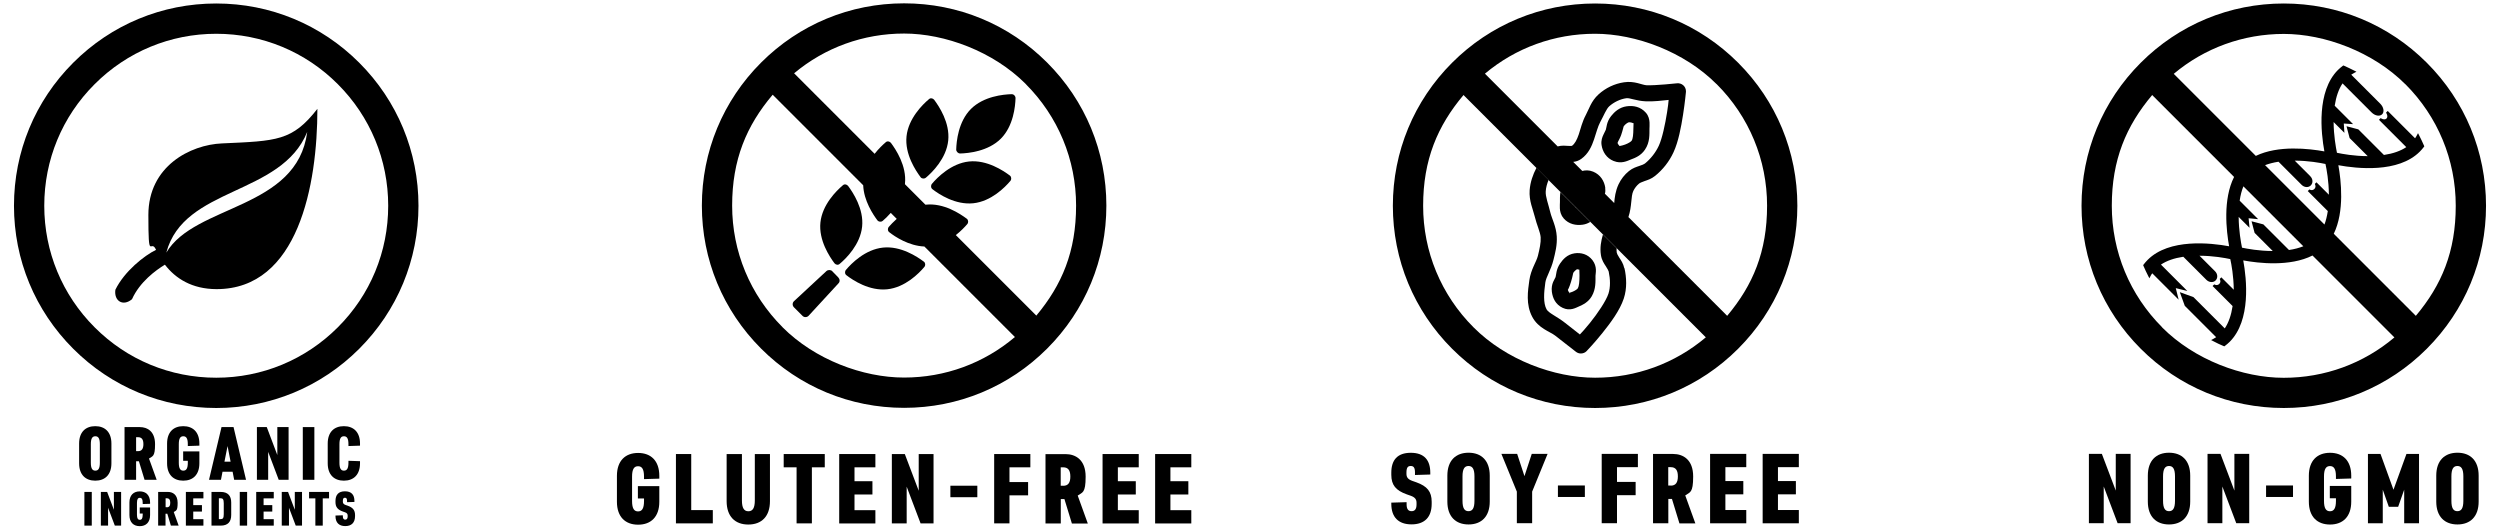<svg viewBox="0 0 3220 682" version="1.1" xmlns="http://www.w3.org/2000/svg" id="Layer_1">
  
  <defs>
    <style>
      .st0 {
        fill-rule: evenodd;
      }
    </style>
  </defs>
  <g>
    <g>
      <path d="M1824.5,647.7c0-4.5-1.9-7.1-7.3-9.1l-5.4-1.9c-14-5-19.8-12-19.8-25.1v-2.8c0-16.1,7.7-25.6,25.1-25.6s25.1,9.6,25.1,25.6v2.4l-19.7.6v-3.1c0-6.6-1.9-8.5-5.5-8.5s-5.5,1.9-5.5,8.5v1.5c0,4.5,1.9,7.1,7.3,9.1l5.4,1.9c14,5,19.8,12,19.8,25.1v2.6c0,17.5-9.4,26.5-26,26.5s-26-9.1-26-26.5v-1.5l19.7-.6v2.9c0,6.3,2.4,8.7,6.4,8.7s6.4-2.4,6.4-8.7v-2Z"></path>
      <path d="M1918.8,646c0,19.4-10.8,29.5-27.3,29.5s-27.3-10.1-27.3-29.5v-33.4c0-19.4,10.8-29.5,27.3-29.5s27.3,10.1,27.3,29.5v33.4ZM1899.1,613.6c0-9.8-2.7-13.4-7.7-13.4s-7.7,3.6-7.7,13.4v31.4c0,9.8,2.7,13.4,7.7,13.4s7.7-3.6,7.7-13.4v-31.4Z"></path>
      <path d="M1973,584.6h20.3l-19.9,48.6v40.7h-19.7v-40.7l-19.9-48.6h20.3l9.4,28.7,9.4-28.7Z"></path>
      <path d="M2006.6,625.3h34.7v14.8h-34.7v-14.8Z"></path>
      <path d="M2063,584.6h46.6v17.1h-26.9v19h24v17.1h-24v36.1h-19.7v-89.3Z"></path>
      <path d="M2153.5,642.6h-4.7v31.4h-19.7v-89.3h25.9c12.8,0,25.8,7.3,25.8,29s-4.2,20-10.2,24.4l13,36h-20.5l-9.6-31.4ZM2151.9,625.5c6.5,0,9.2-4.1,9.2-11.9s-2.7-11.9-9.2-11.9h-3.2v23.7h3.2Z"></path>
      <path d="M2202.6,584.6h46.6v17.1h-26.9v17.9h23.1v17.1h-23.1v20.2h26.9v17.1h-46.6v-89.3Z"></path>
      <path d="M2270.3,584.6h46.6v17.1h-26.9v17.9h23.1v17.1h-23.1v20.2h26.9v17.1h-46.6v-89.3Z"></path>
    </g>
    <g>
      <path d="M2238.7,80.8c-49.2-49.2-114.6-76.3-184.2-76.3s-135,27.1-184.2,76.3c-49.2,49.2-76.3,114.6-76.3,184.2s27.1,135,76.3,184.2c49.2,49.2,114.6,76.3,184.2,76.3s135-27.1,184.2-76.3c49.2-49.2,76.3-114.6,76.3-184.2s-27.1-135-76.3-184.2ZM2211.1,108.4c41.8,41.8,64.9,97.5,64.9,156.6s-18.1,102.1-51.4,141.8l-127.2-127.2c4.7-14.2,3-26.6,6.3-33.6,1.7-3.6,4.4-7.1,7.5-9.6,1.1-.9,3.5-1.9,7.1-3.2,3.7-1.3,8.6-2.7,13.4-6.6,10.1-8.1,18.4-18.7,23.8-30.5,6.3-13.6,9.8-32.4,12.3-48.5,2.5-16,3.7-29.2,3.7-29.2,0-.3,0-.7,0-1h0c0-2.9-1.3-5.7-3.5-7.6-2.2-1.9-5.1-2.8-8-2.5,0,0-27.7,3-39.2,2.5-5.7-.2-15.4-5.9-29.1-3.8-12.2,1.8-23.7,7.3-32.8,15.6-9.5,8.6-12.5,19.4-16.2,26.2-4.8,8.9-6.8,17.9-9.2,25.2-2.5,7.3-5.1,12.2-8.9,14.9.3-.2-.9.3-4.9,0-3.2-.2-7.9-.8-13.4.7l-93.7-93.7c39.7-33.3,89.4-51.4,141.8-51.4s114.8,23,156.6,64.9ZM2067.6,241.8h0c-1.3-8.6-6.2-16.8-15.6-20.7-5.4-2.2-10.1-1.9-14-.9l-11.7-11.7c3.3-.3,6.8-1.3,10.3-3.8,9.4-6.7,13.6-16.5,16.5-25.1,2.9-8.6,4.9-16.6,7.8-22h0c5-9.2,7.9-17.1,11.8-20.7,5.9-5.3,14.1-9.3,22-10.4,4.4-.7,12.6,3.5,25.1,4,10.9.4,20.5-.9,29.4-1.8-.5,5.1-.6,7.1-2,15.9-2.4,15.3-6.3,33.7-10.6,43-4,8.7-10.4,16.9-17.9,23-1.1.9-3.5,1.9-7.2,3.1-3.7,1.3-8.6,2.7-13.4,6.6-5.7,4.6-10.3,10.5-13.4,17.1-4.1,8.8-5,17.1-5.6,24.1l-12-12c.3-1.1.6-2.2.6-3.6h0c0-1.3,0-2.6-.2-4.1ZM1897.9,421.6c-41.8-41.8-64.9-97.5-64.9-156.6s18.4-102.7,52-142.6l312.1,312.1c-39.9,33.7-89.8,52-142.6,52s-114.8-23-156.6-64.9Z" class="st0"></path>
      <path d="M2078.5,207.4c9.8,4,17.6-.2,21.9-1.9,5.7-2.1,13.1-5,18.3-12.7,6.6-9.7,5.7-20.1,5.8-27.1,0-1.7.3-4.5.1-8-.2-3.6-1.1-8.5-4.8-12.6-6.8-7.7-16-9.4-24.6-8.2-9.5,1.3-15.8,7.2-20.1,12.6-6,7.6-5.8,14.9-6.8,17.6-.3.9-1.6,3.1-3,6.2-1.5,3.1-3.4,7.7-2.5,13.5,1.3,8.6,6.2,16.8,15.6,20.6ZM2083.5,183.9c0-.1.2-.6.6-1.6.8-1.7,2.5-4.4,3.9-8.3,2.4-7,3-11,3.5-11.6,2.2-2.8,5.4-4.8,6.6-4.9,1.8-.2,4.9.8,5.9,1.3,0-.7-.1-.4.3.1,0,0,0,0,0,0h0s0,0,0,0c0,0-.2,0-.3-.1,0,.1,0,.2,0,.4,0,1.2-.1,3.5-.2,6.4-.1,7.6-.6,13.3-2.3,15.7h0c-.7,1-4,3.3-8.4,4.9-4.3,1.6-7.2,1.7-7,2-.6-.5-2.4-2.8-2.8-4.3,0,.1,0,0,0-.3,0,0,0,.2,0,.3Z" class="st0"></path>
      <path d="M2092.1,345.5c-1.3-6.2-4.4-10.5-6.5-13.7-2.1-3.2-3-5.3-3.2-6.3h0c-.3-1.8-.3-3.8-.2-5.9l-17.6-17.6c-2.4,8.1-4.1,17.1-2.6,26.6,1,6.5,4.1,11,6.3,14.3,2.2,3.4,3.4,5.7,3.7,6.8h0c2.1,9.8,2.4,20.2-.3,28.5-3.1,9.4-13.9,25.4-23.9,37.8-6.8,8.4-9.5,11.1-12.9,14.8-5.7-4.5-12.7-9.9-19-14.9-11.1-8.7-21.3-12.6-24-17.6-4.3-8.1-3.4-21.1-1.5-34.5,1-7.2,7.3-16.1,10.5-29.2,2.2-8.8,4.9-18.9,4.2-30.2h0c-.8-13-6.3-22.7-8.2-30.5-2.7-11.5-6.5-20.6-6-27.5.3-4.8,1.7-9.8,3.7-14.7l-15.6-15.6c-4.6,8.7-8,18.4-8.8,28.8-1,13.8,4.4,25,6.5,33.8h0c2.8,11.5,7.2,20.1,7.7,27,.4,6.9-1.4,15-3.6,23.9-1.9,7.7-9,17.3-11,31.4-1.9,13.6-4.7,31.1,3.7,47,7.9,15,22.8,19,29.5,24.2,8.9,7,26.8,20.9,26.8,20.9h0s0,0,0,0c1.8,1.4,4,2.2,6.3,2.2,2.9,0,5.6-1.1,7.6-3.2,0,0,.6-.7.6-.7h0c.6-.6,9.3-9.7,19.6-22.5,10.6-13.2,22.4-29,27.5-44.3,2.2-6.6,3.1-13.4,3.1-20h0c0-6.7-.8-13.2-2.2-19.3Z" class="st0"></path>
      <path d="M2027.9,326.3c-9.4,1.5-14.8,7.7-18.5,13.1-5.2,7.6-4.9,14.5-5.8,17.5-.6,2.1-6.2,8.3-4.8,19,1.1,8.2,4.8,16.3,13.9,20.6,9.6,4.6,17.2-.2,21-1.8,5.1-2.2,12-5.5,16.4-13,5.7-9.7,4.8-19.6,4.9-26.5h0c0-1.7.7-4.7.5-8.2h0c-.2-3.5-1.2-7.7-4.4-11.9-6-7.8-14.9-10.1-23.2-8.8ZM2034.7,347.7h0s-.2-.1-.5-.2c-.2.6.3,3.3.2,7.4,0,7.6-.6,13.8-2.1,16.3-.6,1.1-3,2.9-6.7,4.5-2.1.9-3.6,1.2-4.3,1.4.3.5.5.8.3.7h0c-.9-.4-.9-.5-.3-.7-.6-.9-1.8-2.7-1.9-4,0,.5,1.8-2.6,4.1-10.2,2.1-6.8,2.6-11.2,3-11.7,1.9-2.8,4.7-4.4,4.6-4.4.7-.1,2.3.4,3.1.7,0-.2.2-.2.5.2Z" class="st0"></path>
      <path d="M2013.9,281.2c6.8,7.7,16,9.4,24.6,8.2,3.8-.5,7-1.9,9.8-3.6h0s-18.2-18.2-18.2-18.2c0,0-.3-.1-.4-.1,0,.5,0,.3-.3-.1,0,0,.3,0,.3.1v-.3l-19.9-19.9c-.7,4.9-.6,9.5-.6,13.1,0,1.7-.3,4.5-.1,8,.2,3.6,1.1,8.5,4.8,12.6Z" class="st0"></path>
    </g>
  </g>
  <g>
    <g>
      <path d="M462.7,80.8C413.5,31.6,348.1,4.5,278.5,4.5S143.5,31.6,94.3,80.8c-49.2,49.2-76.3,114.6-76.3,184.2s27.1,135,76.3,184.2c49.2,49.2,114.6,76.3,184.2,76.3s135-27.1,184.2-76.3c49.2-49.2,76.3-114.6,76.3-184.2s-27.1-135-76.3-184.2ZM435.1,421.6c-41.8,41.8-97.5,64.9-156.6,64.9s-114.8-23-156.6-64.9c-41.8-41.8-64.9-97.5-64.9-156.6s23-114.8,64.9-156.6c41.8-41.8,97.5-64.9,156.6-64.9s114.8,23,156.6,64.9c41.8,41.8,64.9,97.5,64.9,156.6s-23,114.8-64.9,156.6Z"></path>
      <path d="M286,184.7c-40.8,1.7-94.9,29.3-94.9,92.1s2.9,29.4,9.9,45c-15.3,7.4-40.9,27.8-52.4,51.4-2,14.4,9.7,21.9,21.4,12.2,10-22.3,30.7-37.4,42.4-44.5,13.7,17.9,35,31.4,66.4,31.5,105.5.1,130-134.5,130-232.2h0c-32.4,41.5-52.3,41.3-122.7,44.5ZM214.2,325.4c22.6-85.4,148.1-72.9,181.5-155.5-12.9,100.2-144.7,93.2-181.5,155.5Z"></path>
    </g>
    <g>
      <path d="M143.5,596.7c0,14.7-8.2,22.4-20.8,22.4s-20.8-7.7-20.8-22.4v-25.4c0-14.7,8.2-22.4,20.8-22.4s20.8,7.7,20.8,22.4v25.4ZM128.6,572.1c0-7.5-2-10.2-5.8-10.2s-5.8,2.7-5.8,10.2v23.9c0,7.5,2,10.2,5.8,10.2s5.8-2.7,5.8-10.2v-23.9Z"></path>
      <path d="M178.9,594.1h-3.6v23.9h-14.9v-67.9h19.7c9.7,0,19.6,5.5,19.6,22s-3.2,15.2-7.8,18.5l9.9,27.4h-15.6l-7.3-23.9ZM177.7,581.1c4.9,0,7-3.1,7-9s-2-9-7-9h-2.4v18h2.4Z"></path>
      <path d="M235.8,581.4h21v15.3c0,14.7-8.2,22.4-20.8,22.4s-20.8-7.7-20.8-22.4v-25.4c0-14.7,8.2-22.4,20.8-22.4s20.8,7.7,20.8,22.4v2.7l-14.9.5v-2.4c0-7.5-2-10.2-5.8-10.2s-5.8,2.7-5.8,10.2v23.9c0,7.5,2,10.2,5.8,10.2s5.8-2.7,5.8-10.2v-2.5h-6v-12Z"></path>
      <path d="M269.2,618l16.1-67.9h15.5l16.1,67.9h-15.3l-2-10.4h-13l-2,10.4h-15.3ZM293.1,574.5l-4,20.1h7.9l-3.9-20.1Z"></path>
      <path d="M345.4,582v36h-14.5v-67.9h12.7l13.6,36v-36h14.5v67.9h-12.7l-13.6-36Z"></path>
      <path d="M404.9,618h-14.9v-67.9h14.9v67.9Z"></path>
      <path d="M448.8,595.9v-2.4l14.9.5v2.7c0,14.7-8.2,22.4-20.8,22.4s-20.8-7.7-20.8-22.4v-25.4c0-14.7,8.2-22.4,20.8-22.4s20.8,7.7,20.8,22.4v2.7l-14.9.5v-2.4c0-7.5-2-10.2-5.8-10.2s-5.8,2.7-5.8,10.2v23.9c0,7.5,2,10.2,5.8,10.2s5.8-2.7,5.8-10.2Z"></path>
      <path d="M118.2,677h-9.5v-43.4h9.5v43.4Z"></path>
      <path d="M139.2,654v23h-9.3v-43.4h8.1l8.7,23v-23h9.3v43.4h-8.1l-8.7-23Z"></path>
      <path d="M179.9,653.6h13.4v9.8c0,9.4-5.3,14.3-13.3,14.3s-13.3-4.9-13.3-14.3v-16.2c0-9.4,5.3-14.3,13.3-14.3s13.3,4.9,13.3,14.3v1.7l-9.5.3v-1.5c0-4.8-1.3-6.5-3.7-6.5s-3.7,1.7-3.7,6.5v15.3c0,4.8,1.3,6.5,3.7,6.5s3.7-1.7,3.7-6.5v-1.6h-3.8v-7.7Z"></path>
      <path d="M215.5,661.7h-2.3v15.3h-9.5v-43.4h12.6c6.2,0,12.5,3.5,12.5,14.1s-2,9.7-5,11.8l6.3,17.5h-10l-4.6-15.3ZM214.8,653.4c3.2,0,4.5-2,4.5-5.8s-1.3-5.8-4.5-5.8h-1.5v11.5h1.5Z"></path>
      <path d="M239.4,633.6h22.6v8.3h-13.1v8.7h11.2v8.3h-11.2v9.8h13.1v8.3h-22.6v-43.4Z"></path>
      <path d="M297.8,663.3c0,8.8-4.3,13.7-13.6,13.7h-11.8v-43.4h11.8c9.3,0,13.6,4.9,13.6,13.7v16ZM288.2,648.2c0-5.3-1.4-6.4-3.8-6.4h-2.5v26.8h2.5c2.5,0,3.8-1.1,3.8-6.4v-14Z"></path>
      <path d="M318.3,677h-9.5v-43.4h9.5v43.4Z"></path>
      <path d="M330,633.6h22.6v8.3h-13.1v8.7h11.2v8.3h-11.2v9.8h13.1v8.3h-22.6v-43.4Z"></path>
      <path d="M372.2,654v23h-9.3v-43.4h8.1l8.7,23v-23h9.3v43.4h-8.1l-8.7-23Z"></path>
      <path d="M398.1,633.6h25.7v8.3h-8.1v35.1h-9.5v-35.1h-8.1v-8.3Z"></path>
      <path d="M447.8,664.2c0-2.2-.9-3.5-3.5-4.4l-2.6-.9c-6.8-2.4-9.6-5.8-9.6-12.2v-1.4c0-7.8,3.7-12.5,12.2-12.5s12.2,4.6,12.2,12.5v1.2l-9.5.3v-1.5c0-3.2-.9-4.2-2.7-4.2s-2.7.9-2.7,4.2v.7c0,2.2.9,3.5,3.5,4.4l2.6.9c6.8,2.4,9.6,5.8,9.6,12.2v1.2c0,8.5-4.6,12.9-12.6,12.9s-12.6-4.4-12.6-12.9v-.7l9.5-.3v1.4c0,3,1.2,4.2,3.1,4.2s3.1-1.2,3.1-4.2v-1Z"></path>
    </g>
  </g>
  <g>
    <g>
      <path d="M2709.6,626.6v47.3h-19.1v-89.3h16.7l17.9,47.3v-47.3h19.1v89.3h-16.7l-17.9-47.3Z"></path>
      <path d="M2821,646c0,19.4-10.8,29.5-27.3,29.5s-27.3-10.1-27.3-29.5v-33.4c0-19.4,10.8-29.5,27.3-29.5s27.3,10.1,27.3,29.5v33.4ZM2801.4,613.6c0-9.8-2.7-13.4-7.7-13.4s-7.7,3.6-7.7,13.4v31.4c0,9.8,2.7,13.4,7.7,13.4s7.7-3.6,7.7-13.4v-31.4Z"></path>
      <path d="M2862.4,626.6v47.3h-19.1v-89.3h16.7l17.9,47.3v-47.3h19.1v89.3h-16.7l-17.9-47.3Z"></path>
      <path d="M2918.7,625.3h34.7v14.8h-34.7v-14.8Z"></path>
      <path d="M3000.8,625.9h27.6v20.2c0,19.4-10.8,29.5-27.3,29.5s-27.3-10.1-27.3-29.5v-33.4c0-19.4,10.8-29.5,27.3-29.5s27.3,10.1,27.3,29.5v3.6l-19.7.6v-3.2c0-9.8-2.7-13.4-7.7-13.4s-7.7,3.6-7.7,13.4v31.4c0,9.8,2.7,13.4,7.7,13.4s7.7-3.6,7.7-13.4v-3.3h-7.9v-15.8Z"></path>
      <path d="M3076.8,652.8l-7.8-22.1v43.3h-19.1v-89.3h16.2l16.7,46.1,16.7-46.1h16.2v89.3h-19.1v-43.3l-7.8,22.1h-12Z"></path>
      <path d="M3192.5,646c0,19.4-10.8,29.5-27.3,29.5s-27.3-10.1-27.3-29.5v-33.4c0-19.4,10.8-29.5,27.3-29.5s27.3,10.1,27.3,29.5v33.4ZM3172.8,613.6c0-9.8-2.7-13.4-7.7-13.4s-7.7,3.6-7.7,13.4v31.4c0,9.8,2.7,13.4,7.7,13.4s7.7-3.6,7.7-13.4v-31.4Z"></path>
    </g>
    <path d="M3125.7,80.8c-49.2-49.2-114.6-76.3-184.2-76.3s-135,27.1-184.2,76.3c-49.2,49.2-76.3,114.6-76.3,184.2s27.1,135,76.3,184.2c49.2,49.2,114.6,76.3,184.2,76.3s135-27.1,184.2-76.3c49.2-49.2,76.3-114.6,76.3-184.2s-27.1-135-76.3-184.2ZM3098.1,108.4c41.8,41.8,64.9,97.5,64.9,156.6s-18.1,102.1-51.4,141.8l-105.7-105.7c14-28.8,9.5-68.6,5.9-88.3,23.9,4.4,77.2,10.3,104.9-17.5,1.8-1.8,3.6-3.9,5.3-6.1l.5-.7-.3-.8c-2-4.6-4.2-9.2-6.5-13.7l-1.3-2.5-1.3,2.5c-.8,1.5-1.6,2.9-2.5,4.1l-35.2-35.2-2.2,2.2.6,1c1.5,2.5,1.5,5.2,0,6.6-1.4,1.4-4,1.4-6.5,0l-1-.6-2.2,2.2,35.2,35.2c-7.3,4.9-16.9,8.3-28.8,10.1l-33-33-15.2-4,4,15.2,23.3,23.3c-17.6,0-32.8-2.9-39.6-4.3-1.4-6.9-4.2-22.3-4.3-39.6l13.9,13.9-.8-12,12,.8-23.7-23.7c1.8-11.8,5.2-21.5,10.1-28.8l37.4,37.4c4.4,4.4,10.5,5.5,13.6,2.4,3.1-3.1,2-9.2-2.4-13.6l-37.4-37.4c1.3-.9,2.7-1.7,4.2-2.5l2.5-1.3-2.5-1.3c-4.5-2.3-9.1-4.5-13.6-6.5l-.8-.3-.7.5c-2.3,1.7-4.3,3.5-6.2,5.3-27.7,27.7-21.9,81-17.5,104.9-19.7-3.6-59.4-8.2-88.3,5.8l-105.7-105.7c39.7-33.3,89.4-51.4,141.8-51.4s114.8,23,156.6,64.9ZM2904,300l23.3,23.3c-17.6,0-32.9-2.9-39.6-4.3-1.4-6.9-4.2-22.3-4.3-39.6l14,14-1.2-12.3,12.3,1.2-23.8-23.8c1-6.9,2.6-13.1,4.8-18.5l77.2,77.2c-5.4,2.1-11.6,3.8-18.5,4.8l-33-33-15.2-4,4,15.2ZM2975.6,226.9l-20-20c17.6,0,32.9,2.9,39.6,4.3,1.5,6.8,4.3,22,4.4,39.6l-16-16-2.1,2.1.4,1c.9,1.9.5,4-1,5.5-1.5,1.5-3.7,1.9-5.5,1l-.9-.4-2.1,2.1,25.8,25.8c-1,6.4-2.4,12.2-4.3,17.3l-76.5-76.5c5.1-1.9,10.9-3.4,17.3-4.4l29.8,29.8c3.5,3.5,8.8,3.8,11.8.7,3.1-3.1,2.8-8.4-.7-11.8ZM2784.9,421.6c-41.8-41.8-64.9-97.5-64.9-156.6s18.4-102.7,52-142.6l105.5,105.5c-14.6,28.9-10,69.3-6.4,89.3-23.9-4.4-77.2-10.3-104.9,17.5-1.8,1.8-3.6,3.9-5.3,6.1l-.5.7.3.8c1.9,4.5,4.1,9.1,6.4,13.6l1.3,2.5,1.3-2.5c.7-1.4,1.5-2.7,2.4-3.9l34,34-3.7-14.9,14.9,3.7-34-34c7.3-4.9,16.9-8.3,28.8-10.1l29.8,29.8c3.5,3.4,8.8,3.8,11.8.7,3.1-3.1,2.8-8.3-.7-11.8l-20-20c17.6,0,32.9,2.9,39.6,4.3,1.5,6.7,4.3,21.7,4.5,39.5l-16-16-2.1,2.1.4.9c.9,1.9.5,4-1,5.5s-3.7,1.9-5.5,1l-1-.4-2.1,2.1,25.8,25.8c-1.8,11.8-5.2,21.5-10.1,28.8l-40.1-40.1-.2-.2-17.6-6.4,6.4,17.6,40.4,40.4c-1.3.8-2.6,1.7-4,2.4l-2.5,1.3,2.5,1.3c4.5,2.4,9.1,4.6,13.7,6.5l.8.3.7-.5c2.3-1.7,4.3-3.5,6.2-5.3,27.7-27.7,21.9-81,17.5-104.9,19.9,3.7,60.2,8.3,89.2-6.3l105.5,105.5c-39.9,33.7-89.8,52-142.6,52s-114.8-23-156.6-64.9Z"></path>
  </g>
  <g>
    <g>
      <path d="M821.6,626.1h27.6v20.2c0,19.4-10.8,29.5-27.3,29.5s-27.3-10.1-27.3-29.5v-33.4c0-19.4,10.8-29.5,27.3-29.5s27.3,10.1,27.3,29.5v3.6l-19.7.6v-3.2c0-9.8-2.7-13.4-7.7-13.4s-7.7,3.6-7.7,13.4v31.4c0,9.8,2.7,13.4,7.7,13.4s7.7-3.6,7.7-13.4v-3.3h-7.9v-15.8Z"></path>
      <path d="M870.6,584.8h19.7v72.2h27.8v17.1h-47.5v-89.3Z"></path>
      <path d="M991.7,584.8v60.7c0,19.7-10.8,30.1-27.9,30.1s-27.9-10.5-27.9-30.1v-60.7h19.7v59.7c0,9.8,2.7,14,8.3,14s8.3-4.2,8.3-14v-59.7h19.7Z"></path>
      <path d="M1009.5,584.8h52.8v17.1h-16.6v72.2h-19.7v-72.2h-16.6v-17.1Z"></path>
      <path d="M1080.9,584.8h46.6v17.1h-26.9v17.9h23.1v17.1h-23.1v20.2h26.9v17.1h-46.6v-89.3Z"></path>
      <path d="M1167.8,626.8v47.3h-19.1v-89.3h16.7l17.9,47.3v-47.3h19.1v89.3h-16.7l-17.9-47.3Z"></path>
      <path d="M1224.1,625.6h34.7v14.8h-34.7v-14.8Z"></path>
      <path d="M1280.5,584.8h46.6v17.1h-26.9v19h24v17.1h-24v36.1h-19.7v-89.3Z"></path>
      <path d="M1371,642.8h-4.7v31.4h-19.7v-89.3h25.9c12.8,0,25.8,7.3,25.8,29s-4.2,20-10.2,24.4l13,36h-20.5l-9.6-31.4ZM1369.4,625.7c6.5,0,9.2-4.1,9.2-11.9s-2.7-11.9-9.2-11.9h-3.2v23.7h3.2Z"></path>
      <path d="M1420.1,584.8h46.6v17.1h-26.9v17.9h23.1v17.1h-23.1v20.2h26.9v17.1h-46.6v-89.3Z"></path>
      <path d="M1487.8,584.8h46.6v17.1h-26.9v17.9h23.1v17.1h-23.1v20.2h26.9v17.1h-46.6v-89.3Z"></path>
    </g>
    <g>
      <path d="M1072.1,349.4c-2.1-2.1-5.4-2.1-7.6-.3l-41.7,38.7c-2.4,2.1-2.4,5.7-.3,7.9l11.2,11.2c2.1,2.1,5.7,2.1,7.9-.3l38.4-41.7c2.1-2.1,1.8-5.4-.3-7.6l-7.6-7.8Z"></path>
      <path d="M1236.7,197.7c10.6-.3,35.9-2.7,52.3-19,16.3-16.3,18.7-41.7,19-52.3,0-2.7-2.1-5.1-5.1-5.1-10.6.3-35.9,2.7-52.3,19-16.3,16.3-18.7,41.7-19,52.3,0,2.7,2.4,5.1,5.1,5.1Z"></path>
      <path d="M1300.7,226.1c-8.4-6.3-29.6-20.5-52.6-18.1-22.9,2.4-40.8,20.5-47.7,28.7-1.8,2.1-1.5,5.4.6,7,8.5,6.6,29.6,20.5,52.6,18.1,23-2.4,40.8-20.5,47.7-28.7,1.8-2.1,1.5-5.4-.6-7Z"></path>
      <path d="M1192.6,228.8c8.2-6.9,26.3-24.8,28.7-47.7,2.4-23-11.8-44.1-18.1-52.6-1.8-2.1-4.8-2.7-6.9-.6-8.2,6.9-26.3,24.8-28.7,47.7-2.4,23,11.8,44.1,18.1,52.6,1.5,2.1,4.8,2.4,6.9.6Z"></path>
      <path d="M1189.9,337c-8.4-6.3-29.6-20.5-52.6-18.1-23,2.4-40.8,20.5-47.7,28.7-1.8,2.1-1.5,5.4.6,6.9,8.5,6.6,29.6,20.5,52.6,18.1,23-2.4,40.8-20.5,47.7-28.7,1.8-2.1,1.5-5.4-.6-6.9Z"></path>
      <path d="M1092.3,239.4c-1.8-2.1-4.8-2.7-6.9-.6-8.2,7-26.3,24.8-28.7,47.7-2.4,23,11.8,44.1,18.1,52.6,1.8,2.1,4.8,2.7,6.9.6,8.2-6.9,26.3-24.8,28.7-47.7s-11.8-44.1-18.1-52.6Z"></path>
      <path d="M1348.7,80.6c-49.2-49.2-114.6-76.3-184.2-76.3s-135,27.1-184.2,76.3c-49.2,49.2-76.3,114.6-76.3,184.2s27.1,135,76.3,184.2c49.2,49.2,114.6,76.3,184.2,76.3s135-27.1,184.2-76.3c49.2-49.2,76.3-114.6,76.3-184.2s-27.1-135-76.3-184.2ZM1321.1,108.2c41.8,41.8,64.9,97.5,64.9,156.6s-18.1,102-51.2,141.7l-103.7-103.7c6.6-5.2,11.7-10.6,14.7-14.1,1.8-2.1,1.5-5.4-.6-7-8.5-6.3-29.6-20.5-52.6-18.1-.2,0-.4,0-.7,0l-26.3-26.3c0-.2,0-.4,0-.7,2.4-23-11.8-44.1-18.1-52.6-1.8-2.1-4.8-2.7-6.9-.6-3.5,3-8.9,8.1-14.1,14.7l-103.7-103.7c39.7-33.2,89.3-51.2,141.7-51.2s114.8,23,156.6,64.9ZM1007.9,421.4c-41.8-41.8-64.9-97.5-64.9-156.6s18.4-102.9,52.2-142.8l116.6,116.6c.8,20,12.7,37.7,18.3,45.2,1.8,2.1,4.8,2.4,6.9.6,2.7-2.3,6.4-5.7,10.3-10.2l7.7,7.7c-4.4,3.9-7.9,7.7-10.2,10.3-1.8,2.1-1.5,5.4.6,6.9,7.5,5.9,25.2,17.6,45.2,18.4l116.6,116.6c-39.9,33.8-89.9,52.2-142.8,52.2s-114.8-23-156.6-64.9Z"></path>
    </g>
  </g>
</svg>
